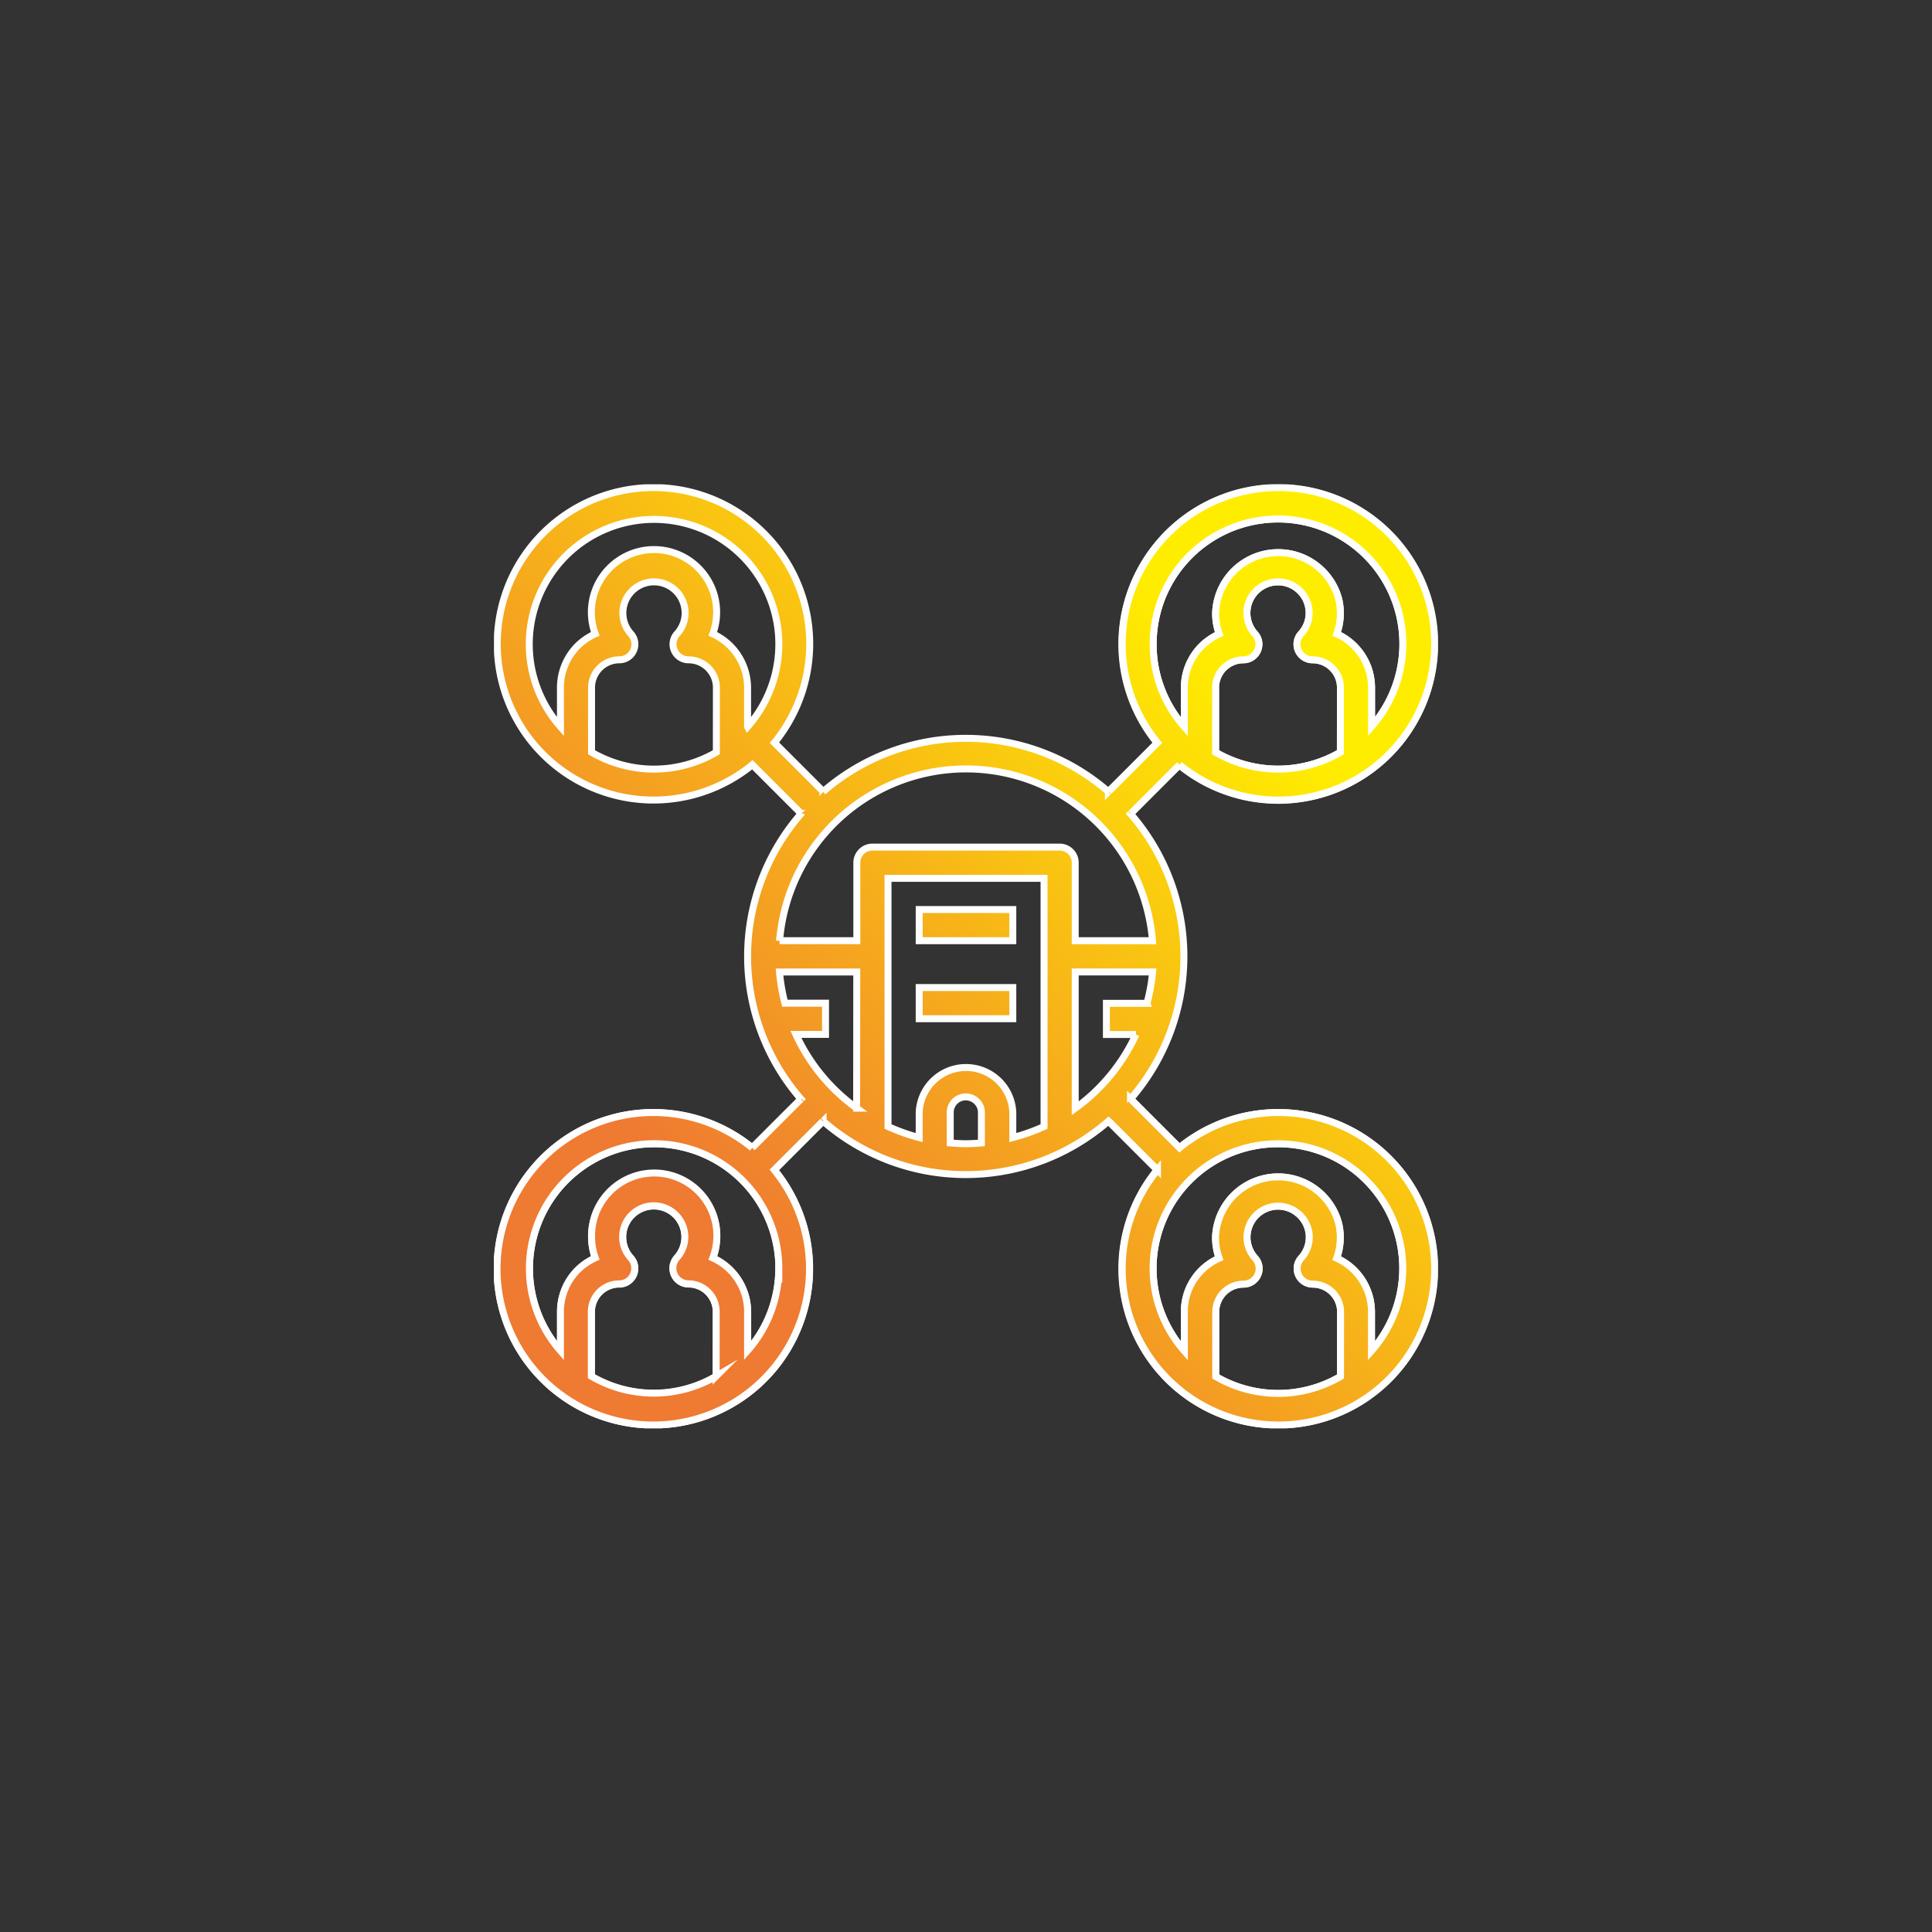 <?xml version="1.0" encoding="UTF-8"?> <svg xmlns="http://www.w3.org/2000/svg" xmlns:xlink="http://www.w3.org/1999/xlink" id="Слой_1" data-name="Слой 1" viewBox="0 0 277.61 277.61"><rect x="0" y="0" width="277.61" height="277.61" fill="#333333" stroke="none"/> <defs> <style>.cls-1,.cls-5{fill:none;}.cls-2{clip-path:url(#clip-path);}.cls-3{fill:url(#Безымянный_градиент_7);}.cls-4{clip-path:url(#clip-path-2);}.cls-5{stroke:#fff;stroke-miterlimit:10;}.cls-6{clip-path:url(#clip-path-3);}.cls-7{fill:url(#Безымянный_градиент_7-2);}.cls-8{clip-path:url(#clip-path-4);}.cls-9{fill:url(#Безымянный_градиент_7-3);}.cls-10{clip-path:url(#clip-path-5);}.cls-11{fill:url(#Безымянный_градиент_7-4);}.cls-12{clip-path:url(#clip-path-7);}.cls-13{fill:url(#Безымянный_градиент_7-5);}.cls-14{clip-path:url(#clip-path-9);}.cls-15{fill:url(#Безымянный_градиент_7-6);}.cls-16{clip-path:url(#clip-path-11);}.cls-17{fill:url(#Безымянный_градиент_7-7);}</style> <clipPath id="clip-path" transform="translate(-821.38 -361.65)"> <path class="cls-1" d="M906.38,469.74v-9.28a4,4,0,0,1,3.92-4h.07a2.24,2.24,0,0,0,1.66-3.74,4.47,4.47,0,1,1,7.69-3.94,4.4,4.4,0,0,1-1.06,3.94,2.25,2.25,0,0,0,.17,3.17,2.22,2.22,0,0,0,1.49.57,4,4,0,0,1,4,4v9.28a17.75,17.75,0,0,1-17.93,0m-2.9-29a17.94,17.94,0,0,1,25.32,25.31v-5.59a8.51,8.51,0,0,0-5-7.73,9,9,0,1,0-16.89,0,8.78,8.78,0,0,0-2.55,1.75,8.51,8.51,0,0,0-2.45,6v5.59a17.94,17.94,0,0,1,1.58-25.31m-5.55-.76a22.45,22.45,0,0,0,31.59,31.6l7,7c3.17.12,3.17-3.17,3.17-3.17l-7-7A22.45,22.45,0,1,0,897.93,440"></path> </clipPath> <linearGradient id="Безымянный_градиент_7" x1="9.63" y1="998.83" x2="10.63" y2="998.83" gradientTransform="matrix(108.61, 0, 0, -108.61, -182.39, 108939.51)" gradientUnits="userSpaceOnUse"> <stop offset="0" stop-color="#ef7a31"></stop> <stop offset="1" stop-color="#ffed00"></stop> </linearGradient> <clipPath id="clip-path-2" transform="translate(-821.38 -361.65)"> <rect class="cls-1" x="892.36" y="431.24" width="135.64" height="135.64"></rect> </clipPath> <clipPath id="clip-path-3" transform="translate(-821.38 -361.65)"> <rect class="cls-1" x="953.45" y="492.34" width="13.45" height="4.48"></rect> </clipPath> <linearGradient id="Безымянный_градиент_7-2" x1="9.63" y1="998.28" x2="10.63" y2="998.28" gradientTransform="matrix(108.61, 0, 0, -108.61, -141.43, 108919.31)" xlink:href="#Безымянный_градиент_7"></linearGradient> <clipPath id="clip-path-4" transform="translate(-821.38 -361.65)"> <rect class="cls-1" x="953.45" y="503.55" width="13.45" height="4.48"></rect> </clipPath> <linearGradient id="Безымянный_градиент_7-3" x1="9.63" y1="998.21" x2="10.63" y2="998.21" gradientTransform="matrix(108.61, 0, 0, -108.61, -133.46, 108922.6)" xlink:href="#Безымянный_градиент_7"></linearGradient> <clipPath id="clip-path-5" transform="translate(-821.38 -361.65)"> <path class="cls-1" d="M906.38,559.4v-9.27a4,4,0,0,1,3.92-4h.07a2.24,2.24,0,0,0,2.24-2.24,2.28,2.28,0,0,0-.58-1.51,4.47,4.47,0,1,1,6.63,0,2.25,2.25,0,0,0,.17,3.17,2.27,2.27,0,0,0,1.49.57,4,4,0,0,1,4,4v9.27a17.75,17.75,0,0,1-17.93,0m89.67,0v-9.27a4,4,0,0,1,3.92-4h.07a2.24,2.24,0,0,0,2.24-2.24,2.28,2.28,0,0,0-.58-1.51,4.46,4.46,0,0,1,4.12-7.38,4.51,4.51,0,0,1,3.57,3.44,4.43,4.43,0,0,1-1.07,3.95,2.25,2.25,0,0,0,.17,3.17,2.29,2.29,0,0,0,1.5.57,4,4,0,0,1,4,4v9.27a17.75,17.75,0,0,1-17.93,0m26.9-15.56a17.94,17.94,0,0,1-4.49,11.88v-5.59a8.48,8.48,0,0,0-5-7.73,8.85,8.85,0,0,0,.31-4.89,9,9,0,0,0-17.72,1.9,8.71,8.71,0,0,0,.52,3,8.37,8.37,0,0,0-5,7.73v5.59A17.93,17.93,0,1,1,1023,543.84M903.52,530.43a17.91,17.91,0,0,1,25.28,25.29v-5.59a8.5,8.5,0,0,0-5-7.73,9,9,0,1,0-16.89,0,8.35,8.35,0,0,0-5,7.73v5.59a17.92,17.92,0,0,1,1.62-25.29m54.42-4.58v-4.37a2.23,2.23,0,0,1,3.84-1.56,2.18,2.18,0,0,1,.64,1.56v4.37c-.74.06-1.48.11-2.24.11s-1.5-.05-2.24-.11m-24.55-24.54h11.1v19.56a26.94,26.94,0,0,1-8.73-10.6H940v-4.48h-5.84a27.25,27.25,0,0,1-.77-4.48m42.48,0H987a26.26,26.26,0,0,1-.78,4.48h-5.84v4.48h4.25a26.94,26.94,0,0,1-8.73,10.6ZM949,523.49V487.86h22.42v35.63a27.54,27.54,0,0,1-4.49,1.59v-3.6a6.73,6.73,0,0,0-13.45,0v3.6a27.43,27.43,0,0,1-4.48-1.59m13.43-51.23A26.88,26.88,0,0,1,987,496.82h-11.1V485.61a2.24,2.24,0,0,0-2.24-2.24h-26.9a2.24,2.24,0,0,0-2.24,2.24h0v11.21h-11.1a26.88,26.88,0,0,1,29-24.56m33.65-2.52v-9.28a4,4,0,0,1,3.92-4h.07a2.24,2.24,0,0,0,1.66-3.74,4.47,4.47,0,1,1,7.69-3.94,4.41,4.41,0,0,1-1.07,3.94,2.24,2.24,0,0,0,1.67,3.74,4,4,0,0,1,4,4v9.28a17.75,17.75,0,0,1-17.93,0m-9-15.51a17.94,17.94,0,1,1,31.38,11.82v-5.59a8.49,8.49,0,0,0-5-7.73,8.82,8.82,0,0,0,.31-4.88,9,9,0,0,0-17.72,1.9,8.7,8.7,0,0,0,.52,3,8.78,8.78,0,0,0-2.55,1.75,8.48,8.48,0,0,0-2.46,6v5.59a17.8,17.8,0,0,1-4.48-11.82m-4.48-.07a22.42,22.42,0,0,0,5.07,14.25l-7,7a31.23,31.23,0,0,0-41,0l-3.17,3.17a31.22,31.22,0,0,0,0,41.05l-7,7a22.45,22.45,0,1,0,3.17,3.17l7-7a31.21,31.21,0,0,0,41,0l7,7a22.45,22.45,0,1,0,3.17-3.17l-7-7a31.22,31.22,0,0,0,0-41.05l7-7a22.45,22.45,0,1,0,14.24-39.83h0a22.45,22.45,0,0,0-22.45,22.41"></path> </clipPath> <linearGradient id="Безымянный_градиент_7-4" x1="9.63" y1="998.24" x2="10.63" y2="998.24" gradientTransform="matrix(108.61, 0, 0, -108.61, -137.25, 108921.03)" xlink:href="#Безымянный_градиент_7"></linearGradient> <clipPath id="clip-path-7" transform="translate(-821.38 -361.65)"> <path class="cls-1" d="M996.05,469.74v-9.28a4,4,0,0,1,3.92-4h.07a2.24,2.24,0,0,0,1.66-3.74,4.47,4.47,0,1,1,7.69-3.94,4.41,4.41,0,0,1-1.07,3.94,2.24,2.24,0,0,0,1.67,3.74,4,4,0,0,1,4,4v9.28a17.75,17.75,0,0,1-17.93,0m-9-15.51a17.94,17.94,0,1,1,31.38,11.82v-5.59a8.49,8.49,0,0,0-5-7.73,8.82,8.82,0,0,0,.31-4.88,9,9,0,0,0-17.72,1.9,8.7,8.7,0,0,0,.52,3,8.78,8.78,0,0,0-2.55,1.75,8.48,8.48,0,0,0-2.46,6v5.59a17.8,17.8,0,0,1-4.48-11.82m-4.48-.07a22.42,22.42,0,0,0,5.07,14.25l-7,7,3.17,3.17,7-7a22.45,22.45,0,1,0,14.24-39.83h0a22.45,22.45,0,0,0-22.45,22.41"></path> </clipPath> <linearGradient id="Безымянный_градиент_7-5" x1="9.63" y1="998.25" x2="10.63" y2="998.25" gradientTransform="matrix(108.61, 0, 0, -108.61, -156.42, 108876.7)" xlink:href="#Безымянный_градиент_7"></linearGradient> <clipPath id="clip-path-9" transform="translate(-821.38 -361.65)"> <path class="cls-1" d="M996.05,559.4v-9.27a4,4,0,0,1,3.92-4h.07a2.24,2.24,0,0,0,2.24-2.24,2.28,2.28,0,0,0-.58-1.51,4.46,4.46,0,0,1,4.12-7.38,4.51,4.51,0,0,1,3.57,3.44,4.43,4.43,0,0,1-1.07,3.95,2.25,2.25,0,0,0,.17,3.17,2.29,2.29,0,0,0,1.5.57,4,4,0,0,1,4,4v9.27a17.75,17.75,0,0,1-17.93,0m26.9-15.56a17.94,17.94,0,0,1-4.49,11.88v-5.59a8.48,8.48,0,0,0-5-7.73,8.85,8.85,0,0,0,.31-4.89,9,9,0,0,0-17.72,1.9,8.71,8.71,0,0,0,.52,3,8.37,8.37,0,0,0-5,7.73v5.59A17.93,17.93,0,1,1,1023,543.84M980.7,522.75l7,7a22.45,22.45,0,1,0,3.17-3.17l-7-7Z"></path> </clipPath> <linearGradient id="Безымянный_градиент_7-6" x1="9.63" y1="997.66" x2="10.63" y2="997.66" gradientTransform="matrix(108.61, 0, 0, -108.61, -93.06, 108902.17)" xlink:href="#Безымянный_градиент_7"></linearGradient> <clipPath id="clip-path-11" transform="translate(-821.38 -361.65)"> <path class="cls-1" d="M906.38,559.4v-9.27a4,4,0,0,1,3.92-4h.07a2.24,2.24,0,0,0,2.24-2.24,2.28,2.28,0,0,0-.58-1.51,4.47,4.47,0,1,1,6.63,0,2.25,2.25,0,0,0,.17,3.17,2.27,2.27,0,0,0,1.49.57,4,4,0,0,1,4,4v9.27a17.75,17.75,0,0,1-17.93,0m-2.86-29a17.91,17.91,0,0,1,25.28,25.29v-5.59a8.5,8.5,0,0,0-5-7.73,9,9,0,1,0-16.89,0,8.35,8.35,0,0,0-5,7.73v5.59a17.92,17.92,0,0,1,1.62-25.29m26-3.88a22.45,22.45,0,1,0,3.17,3.17l7-7-3.17-3.16Z"></path> </clipPath> <linearGradient id="Безымянный_градиент_7-7" x1="9.63" y1="998.25" x2="10.63" y2="998.25" gradientTransform="matrix(108.61, 0, 0, -108.61, -119.78, 108965.81)" xlink:href="#Безымянный_градиент_7"></linearGradient> </defs> <title>Icon8</title> <g class="cls-2"> <rect class="cls-3" x="880.88" y="420.77" width="68.86" height="68.86" transform="translate(-875.17 418.9) rotate(-45)"></rect> </g> <g class="cls-4"> <path class="cls-5" d="M928.8,466.05v-5.59a8.51,8.51,0,0,0-5-7.73,9,9,0,1,0-16.89,0,8.78,8.78,0,0,0-2.55,1.75,8.51,8.51,0,0,0-2.45,6v5.59a17.93,17.93,0,1,1,26.9,0Zm-4.49,3.69a17.8,17.8,0,0,1-17.93,0v-9.28a4,4,0,0,1,3.92-4h.07a2.24,2.24,0,0,0,1.66-3.74,4.47,4.47,0,1,1,7.69-3.94,4.4,4.4,0,0,1-1.06,3.94,2.25,2.25,0,0,0,.17,3.17,2.22,2.22,0,0,0,1.49.57,4,4,0,0,1,4,4Zm15.35,5.63-7-7a22.45,22.45,0,1,0-3.17,3.17l7,7C939.66,478.66,939.66,475.37,939.66,475.37Z" transform="translate(-821.38 -361.65)"></path> </g> <g class="cls-6"> <rect class="cls-7" x="953.84" y="488.24" width="12.68" height="12.68" transform="translate(-889.87 462.16) rotate(-45)"></rect> </g> <rect class="cls-5" x="132.08" y="130.69" width="13.45" height="4.48"></rect> <g class="cls-8"> <rect class="cls-9" x="953.84" y="499.45" width="12.68" height="12.68" transform="translate(-897.79 465.44) rotate(-45)"></rect> </g> <rect class="cls-5" x="132.08" y="141.9" width="13.45" height="4.48"></rect> <g class="cls-10"> <rect class="cls-11" x="862.03" y="402.31" width="196.3" height="196.3" transform="translate(-894.02 463.88) rotate(-45)"></rect> </g> <g class="cls-4"> <path class="cls-5" d="M987.08,454.23a17.94,17.94,0,1,1,31.38,11.82v-5.59a8.49,8.49,0,0,0-5-7.73,8.82,8.82,0,0,0,.31-4.88,9,9,0,0,0-17.72,1.9,8.7,8.7,0,0,0,.52,3,8.78,8.78,0,0,0-2.55,1.75,8.48,8.48,0,0,0-2.46,6v5.59A17.8,17.8,0,0,1,987.08,454.23Zm26.9,15.51a17.8,17.8,0,0,1-17.93,0v-9.28a4,4,0,0,1,3.92-4h.07a2.24,2.24,0,0,0,1.66-3.74,4.47,4.47,0,1,1,7.69-3.94,4.41,4.41,0,0,1-1.07,3.94,2.24,2.24,0,0,0,1.67,3.74,4,4,0,0,1,4,4Zm-27,27.08h-11.1V485.61a2.24,2.24,0,0,0-2.24-2.24h-26.9a2.24,2.24,0,0,0-2.24,2.24h0v11.21h-11.1a26.88,26.88,0,0,1,53.58,0Zm-.78,9h-5.84v4.48h4.25a27,27,0,0,1-8.73,10.6V501.31H987A26.26,26.26,0,0,1,986.19,505.79Zm-14.8,17.7a27.54,27.54,0,0,1-4.49,1.59v-3.6a6.73,6.73,0,0,0-13.45,0v3.6a27.77,27.77,0,0,1-4.48-1.59V487.86h22.42Zm-9,2.36c-.74.06-1.48.11-2.24.11s-1.5-.05-2.24-.11v-4.37a2.23,2.23,0,0,1,3.84-1.56,2.18,2.18,0,0,1,.64,1.56Zm-17.93-5a26.94,26.94,0,0,1-8.73-10.6H940v-4.48h-5.84a27.25,27.25,0,0,1-.77-4.48h11.1ZM1005,526a17.9,17.9,0,0,1,13.45,29.76v-5.59a8.48,8.48,0,0,0-5-7.73,8.85,8.85,0,0,0,.31-4.89,9,9,0,0,0-17.72,1.9,8.71,8.71,0,0,0,.52,3,8.37,8.37,0,0,0-5,7.73v5.59A17.91,17.91,0,0,1,1005,526Zm9,33.44a17.75,17.75,0,0,1-17.93,0v-9.27a4,4,0,0,1,3.92-4h.07a2.24,2.24,0,0,0,1.66-3.75,4.46,4.46,0,0,1,4.12-7.38,4.51,4.51,0,0,1,3.57,3.44,4.43,4.43,0,0,1-1.07,3.95,2.25,2.25,0,0,0,.17,3.17,2.29,2.29,0,0,0,1.5.57,4,4,0,0,1,4,4Zm-80.7-15.5a17.87,17.87,0,0,1-4.48,11.82v-5.59a8.5,8.5,0,0,0-5-7.73,9,9,0,1,0-16.89,0,8.35,8.35,0,0,0-5,7.73v5.59a17.92,17.92,0,1,1,31.38-11.82Zm-9,15.5a17.75,17.75,0,0,1-17.93,0v-9.27a4,4,0,0,1,3.92-4h.07a2.24,2.24,0,0,0,1.66-3.75,4.47,4.47,0,1,1,6.63,0,2.25,2.25,0,0,0,.17,3.17,2.27,2.27,0,0,0,1.49.57,4,4,0,0,1,4,4Zm12.18-80.86a31.21,31.21,0,0,0,0,41l-7,7a22.45,22.45,0,1,0,3.17,3.17l7-7a31.21,31.21,0,0,0,41,0l7,7a22.45,22.45,0,1,0,3.17-3.17l-7-7a31.21,31.21,0,0,0,0-41l7-7a22.45,22.45,0,1,0-3.17-3.17l-7,7a31.23,31.23,0,0,0-41,0" transform="translate(-821.38 -361.65)"></path> </g> <g class="cls-12"> <rect class="cls-13" x="971.01" y="422.05" width="66.19" height="66.19" transform="translate(-849.12 481.67) rotate(-45)"></rect> </g> <g class="cls-4"> <path class="cls-5" d="M987.08,454.23a17.94,17.94,0,1,1,31.38,11.82v-5.59a8.49,8.49,0,0,0-5-7.73,8.82,8.82,0,0,0,.31-4.88,9,9,0,0,0-17.72,1.9,8.7,8.7,0,0,0,.52,3,8.78,8.78,0,0,0-2.55,1.75,8.48,8.48,0,0,0-2.46,6v5.59A17.8,17.8,0,0,1,987.08,454.23Zm26.9,15.51a17.8,17.8,0,0,1-17.93,0v-9.28a4,4,0,0,1,3.92-4h.07a2.24,2.24,0,0,0,1.66-3.74,4.47,4.47,0,1,1,7.69-3.94,4.41,4.41,0,0,1-1.07,3.94,2.24,2.24,0,0,0,1.67,3.74,4,4,0,0,1,4,4Zm-30.11,8.8,7-7a22.45,22.45,0,1,0-3.17-3.17l-7,7" transform="translate(-821.38 -361.65)"></path> </g> <g class="cls-14"> <rect class="cls-15" x="969.68" y="509.01" width="70.74" height="70.74" transform="translate(-911.94 508.47) rotate(-45)"></rect> </g> <g class="cls-4"> <path class="cls-5" d="M1005,526a17.9,17.9,0,0,1,13.45,29.76v-5.59a8.48,8.48,0,0,0-5-7.73,8.85,8.85,0,0,0,.31-4.89,9,9,0,0,0-17.72,1.9,8.71,8.71,0,0,0,.52,3,8.37,8.37,0,0,0-5,7.73v5.59A17.91,17.91,0,0,1,1005,526Zm9,33.44a17.75,17.75,0,0,1-17.93,0v-9.27a4,4,0,0,1,3.92-4h.07a2.24,2.24,0,0,0,1.66-3.75,4.46,4.46,0,0,1,4.12-7.38,4.51,4.51,0,0,1,3.57,3.44,4.43,4.43,0,0,1-1.07,3.95,2.25,2.25,0,0,0,.17,3.17,2.29,2.29,0,0,0,1.5.57,4,4,0,0,1,4,4ZM980.7,522.75l7,7a22.45,22.45,0,1,0,3.17-3.17l-7-7" transform="translate(-821.38 -361.65)"></path> </g> <g class="cls-16"> <rect class="cls-17" x="879.51" y="508.56" width="70.73" height="70.73" transform="translate(-938.03 444.57) rotate(-45)"></rect> </g> <g class="cls-4"> <path class="cls-5" d="M933.28,543.9a17.87,17.87,0,0,1-4.48,11.82v-5.59a8.5,8.5,0,0,0-5-7.73,9,9,0,1,0-17.41-3,8.86,8.86,0,0,0,.52,3,8.78,8.78,0,0,0-2.55,1.75,8.55,8.55,0,0,0-2.45,6v5.59a17.92,17.92,0,1,1,31.38-11.82Zm-9,15.5a17.75,17.75,0,0,1-17.93,0v-9.27a4,4,0,0,1,3.92-4h.07a2.24,2.24,0,0,0,1.66-3.75,4.47,4.47,0,1,1,6.63,0,2.25,2.25,0,0,0,1.66,3.74,4,4,0,0,1,4,4Zm12.18-39.82-7,7a22.45,22.45,0,1,0,3.17,3.17l7-7" transform="translate(-821.38 -361.65)"></path> </g> </svg> 